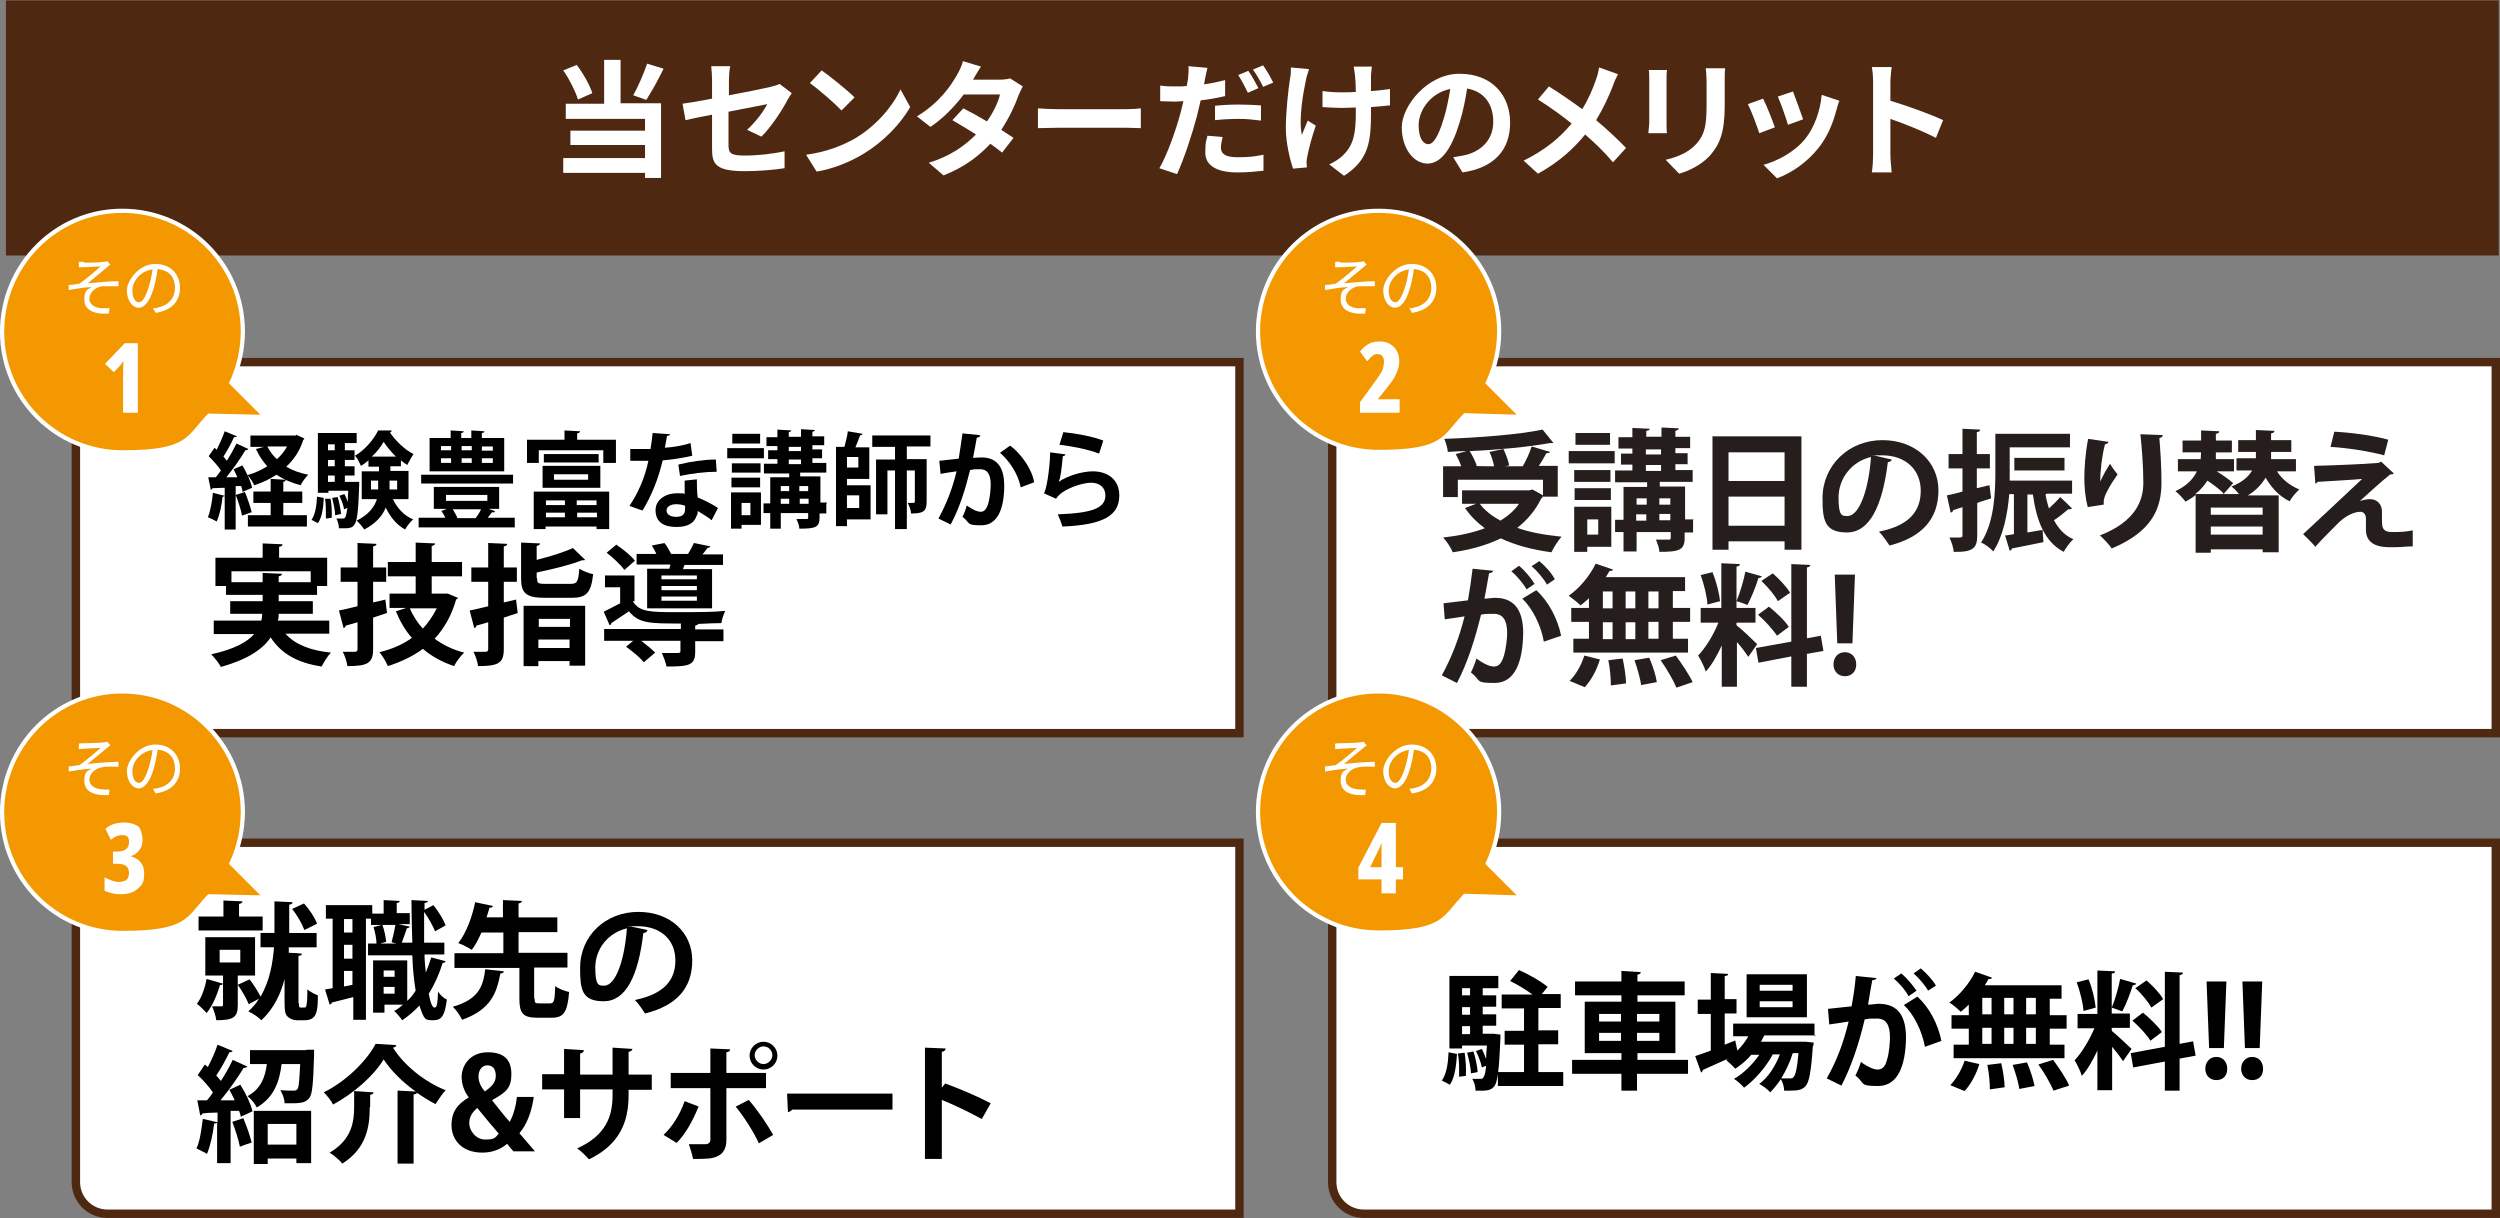 <?xml version="1.0" encoding="UTF-8"?>
<svg id="_レイヤー_1" data-name="レイヤー_1" xmlns="http://www.w3.org/2000/svg" width="593" height="289" version="1.1" viewBox="0 0 593 289">
  <rect x="0" y="0" width="593" height="289" fill="#808080" stroke="none"/>
  <!-- Generator: Adobe Illustrator 29.8.2, SVG Export Plug-In . SVG Version: 2.1.1 Build 3)  -->
  <defs>
    <style>
      .st0 {
        fill: none;
        stroke: #fff;
        stroke-miterlimit: 10;
      }

      .st1 {
        fill: #251e1c;
      }

      .st2 {
        fill: #4f2812;
      }

      .st3 {
        fill: #fff;
      }

      .st4 {
        fill: #f39800;
      }
    </style>
  </defs>
  <rect class="st2" x="1.4" y=".1" width="591.3" height="60.5"/>
  <g>
    <path class="st3" d="M137.1,23.6c-.6-1.9-2-4.8-3.5-6.9l3.2-1.3c1.6,2.1,3.1,4.8,3.7,6.7l-3.4,1.5ZM147.3,24.5h9.5v17.7h-3.8v-1.2h-19.4v-3.5h19.4v-3.1h-17.7v-3.4h17.7v-2.8h-18.8v-3.6h9.1v-10.4h3.9v10.3h.1ZM157.4,16.3c-1.3,2.7-2.9,5.5-4.1,7.4l-3.1-1.1c1.2-2.1,2.5-5.2,3.3-7.5l3.9,1.2Z"/>
    <path class="st3" d="M177.2,30.8c2-1.8,4-4.5,4.8-6.1-.9.2-5,1-9.2,1.8v7.9c0,1.9.5,2.5,3.8,2.5s6.5-.4,9.5-1v4c-2.6.4-6.2.7-9.4.7-6.8,0-7.8-1.6-7.8-5.2v-8.2c-2.7.5-5,1-6.3,1.3l-.7-3.9c1.4-.2,4-.6,7-1.2v-4.3c0-1-.1-2.5-.2-3.4h4.5c-.2.9-.3,2.4-.3,3.4v3.5c4.4-.8,8.6-1.7,9.9-2,.8-.2,1.6-.4,2.1-.7l2.9,2.2c-.3.4-.7,1.1-1,1.6-1.3,2.5-4,6.6-6.2,8.7l-3.4-1.6Z"/>
    <path class="st3" d="M202.7,32.9c5.1-3,9-7.6,10.9-11.7l2.3,4.2c-2.3,4-6.3,8.2-11.1,11.1-3,1.8-6.9,3.5-11.1,4.2l-2.5-4c4.6-.6,8.5-2.1,11.5-3.8ZM202.7,23.1l-3.1,3.1c-1.6-1.7-5.3-4.9-7.5-6.5l2.8-3c2.1,1.5,6,4.6,7.8,6.4Z"/>
    <path class="st3" d="M242.6,20.5c-.3.6-.7,1.4-1,2.1-.8,2.3-2.2,5.3-4.1,8.2,1.1.7,2.1,1.4,2.9,1.9l-2.7,3.5c-.7-.6-1.7-1.3-2.8-2.1-2.7,2.9-6.2,5.6-11.1,7.5l-3.5-3c5.3-1.6,8.7-4.2,11.2-6.7-2-1.3-4.1-2.5-5.6-3.4l2.6-2.8c1.6.8,3.6,1.9,5.6,3.1,1.5-2.1,2.7-4.6,3.1-6.4h-8.6c-2.1,2.8-4.9,5.7-7.9,7.7l-3.2-2.5c5.3-3.2,8.1-7.3,9.6-10,.4-.7,1.1-2.1,1.3-3.1l4.3,1.3c-.7,1-1.5,2.4-1.9,3.1h6.2c.9,0,1.9-.1,2.6-.3l3,1.9Z"/>
    <path class="st3" d="M246.2,25.7c1.1.1,3.3.2,4.8.2h16.1c1.4,0,2.7-.1,3.5-.2v4.7c-.7,0-2.3-.1-3.5-.1h-16.1c-1.7,0-3.7.1-4.8.1v-4.7Z"/>
    <path class="st3" d="M290.6,22.8c-1.8.4-3.8.8-5.8,1-.3,1.3-.6,2.6-.9,3.8-1.1,4.2-3.1,10.2-4.7,13.7l-4.2-1.4c1.8-3,4-9.2,5.1-13.4.2-.8.4-1.6.6-2.5-.7,0-1.3.1-1.9.1-1.4,0-2.6-.1-3.6-.1v-3.7c1.4.2,2.4.2,3.7.2s1.7,0,2.6-.1c.1-.6.2-1.2.3-1.7.1-1.1.2-2.3.1-3l4.5.4c-.2.8-.5,2.2-.6,2.8l-.2,1.1c1.7-.2,3.4-.6,5-1v3.8h0ZM290,32.5c-.2.9-.4,1.8-.4,2.5,0,1.3.8,2.3,3.9,2.3s4.1-.2,6.2-.6v3.8c-1.8.2-3.8.4-6.2.4-5,0-7.6-1.7-7.6-4.7s.3-2.8.5-4l3.6.3ZM288.2,25.1c1.6-.2,3.8-.3,5.7-.3s3.5.1,5.2.2v3.6c-1.6-.2-3.4-.4-5.2-.4s-3.9.1-5.7.3v-3.4ZM296,22c-.6-1.2-1.5-3-2.3-4.2l2.4-1c.8,1.1,1.8,3,2.4,4.1l-2.5,1.1ZM299.6,15.5c.8,1.1,1.9,3,2.4,4.1l-2.4,1c-.6-1.3-1.6-3-2.4-4.1l2.4-1Z"/>
    <path class="st3" d="M310.5,16.4c-.2.7-.6,1.8-.7,2.4-.7,3.3-1.8,9.5-1,13.2.4-.9.9-2.3,1.4-3.4l1.9,1.2c-.9,2.6-1.7,5.6-2,7.3-.1.4-.2,1.1-.2,1.4s.1.8.1,1.2l-3.3.3c-.6-1.8-1.7-5.9-1.7-9.6s.6-9.4,1-11.8c.2-.8.2-1.8.2-2.6l4.3.4ZM329.6,25c-1.2.1-2.7.3-4.4.4v1.2c0,7-.5,11.3-6.4,15.1l-3.5-2.7c1.1-.5,2.6-1.4,3.5-2.4,2.3-2.4,2.8-5,2.8-10v-1.1c-1.1,0-2.3.1-3.3.1s-3.1-.1-4.6-.2v-3.8c1.5.2,2.9.3,4.5.3s2.2,0,3.4-.1c0-1.6-.1-3.2-.2-4-.1-.6-.2-1.5-.3-2h4.3c-.1.7-.1,1.3-.2,2v3.8c1.7-.1,3.2-.3,4.5-.5v3.9Z"/>
    <path class="st3" d="M344.7,37.3c1.1-.2,2-.3,2.8-.5,3.8-.9,6.7-3.6,6.7-7.9s-2.2-7.2-6.2-7.9c-.4,2.5-.9,5.3-1.8,8.1-1.8,6-4.3,9.7-7.6,9.7s-6.1-3.6-6.1-8.6,6-12.7,13.7-12.7,12,5.1,12,11.6-3.8,10.7-11.3,11.8l-2.2-3.6ZM342.4,28.3c.7-2.2,1.2-4.7,1.6-7.2-4.9,1-7.5,5.3-7.5,8.6s1.2,4.5,2.3,4.5c1.2,0,2.4-1.9,3.6-5.9Z"/>
    <path class="st3" d="M383.8,17.6c-.4.7-1,2-1.2,2.7-.9,2.4-2.3,5.4-4,8.2,2.6,2.2,5.1,4.5,7.1,6.6l-3.1,3.4c-2.1-2.5-4.2-4.5-6.6-6.6-2.6,3.2-6.1,6.5-11.2,9.3l-3.4-3.1c4.9-2.4,8.5-5.3,11.4-8.8-2.1-1.7-5-3.8-8-5.7l2.6-3.1c2.4,1.5,5.5,3.6,7.9,5.4,1.5-2.4,2.5-4.8,3.3-7.1.3-.8.6-2,.7-2.8l4.5,1.6Z"/>
    <path class="st3" d="M395.4,16.6c-.1.7-.1,1.3-.1,2.3v10.1c0,.8,0,1.9.1,2.6h-4.4c0-.6.2-1.7.2-2.6v-10.1c0-.6,0-1.6-.1-2.3h4.3ZM409.2,16.3c-.1.8-.1,1.8-.1,3v5.9c0,6.4-1.3,9.2-3.5,11.7-2,2.2-5.1,3.7-7.3,4.3l-3.2-3.3c3-.7,5.5-1.8,7.3-3.8,2-2.2,2.4-4.5,2.4-9.2v-5.7c0-1.2-.1-2.2-.2-3h4.6Z"/>
    <path class="st3" d="M421,30.2l-3.7,1.4c-.5-1.6-2-5.6-2.7-6.9l3.6-1.3c.8,1.5,2.2,5.1,2.8,6.8ZM436.3,23.9c-.4,1-.5,1.6-.7,2.2-.8,3-2,6.1-4.1,8.8-2.8,3.6-6.5,6.1-10,7.4l-3.2-3.2c3.3-.9,7.5-3.1,10-6.3,2-2.5,3.5-6.5,3.8-10.3l4.2,1.4ZM427.7,28.3l-3.6,1.3c-.4-1.5-1.7-5.1-2.4-6.7l3.6-1.2c.5,1.3,1.9,5.2,2.4,6.6Z"/>
    <path class="st3" d="M459.2,32.7c-3.1-1.6-7.6-3.4-10.8-4.5v8.5c0,.9.2,3,.3,4.2h-4.7c.2-1.2.3-3,.3-4.2v-17.2c0-1.1-.1-2.6-.3-3.6h4.7c-.1,1-.3,2.4-.3,3.6v4.4c4,1.2,9.8,3.3,12.5,4.6l-1.7,4.2Z"/>
  </g>
  <g>
    <path class="st3" d="M25.5,173.9c-4.1,0-7.5-3.4-7.5-7.5v-73c0-4.1,3.4-7.5,7.5-7.5h268.5v88H25.5Z"/>
    <path class="st2" d="M293,86.9v86H25.5c-3.6,0-6.5-2.9-6.5-6.5v-73c0-3.6,2.9-6.5,6.5-6.5h267.5M295,84.9H25.5c-4.7,0-8.5,3.8-8.5,8.5v73c0,4.7,3.8,8.5,8.5,8.5h269.5v-90h0Z"/>
  </g>
  <g>
    <g>
      <path class="st4" d="M63,98.9l-8.1-8.1c1.7-3.7,2.7-7.8,2.7-12.2,0-15.8-12.8-28.6-28.6-28.6S.5,62.9.5,78.7s12.8,28.6,28.6,28.6,15.4-3.4,20.5-8.7l13.4.3Z"/>
      <path class="st0" d="M63,98.9l-8.1-8.1c1.7-3.7,2.7-7.8,2.7-12.2,0-15.8-12.8-28.6-28.6-28.6S.5,62.9.5,78.7s12.8,28.6,28.6,28.6,15.4-3.4,20.5-8.7l13.4.3Z"/>
    </g>
    <g>
      <path class="st3" d="M19.9,62.3c.7,0,3.8,0,4.7-.2.4,0,.7,0,.8-.2l.8.9c-.2,0-.6.4-.8.6-1.1.9-3.4,2.8-4.6,3.8,2.3-.2,5.1-.5,7.3-.5v1.2c-1.5,0-3,0-3.9,0-1.5.2-3,1.5-3,2.9s1.2,2.1,2.6,2.3c.9,0,1.7,0,2.2,0l-.2,1.3c-3.8.2-5.8-1-5.8-3.4s1-2.4,1.8-2.9c-1.6,0-3.7.4-5.5.7v-1.2c.7,0,1.8-.2,2.5-.3,1.7-1.1,4.1-3.3,5.1-4.1-.7,0-3.4.2-4,.2s-.9,0-1.2,0v-1.3c.3,0,.7,0,1.2,0Z"/>
      <path class="st3" d="M36.3,73.1c.5,0,.9,0,1.3-.2,2-.4,3.9-1.9,3.9-4.6s-1.5-4.2-4.1-4.5c-.2,1.4-.5,3-.9,4.4-.9,3.2-2.2,4.8-3.6,4.8s-2.8-1.6-2.8-4.1,3-6.3,6.7-6.3,5.9,2.5,5.9,5.7-2.1,5.4-5.8,5.9l-.6-1.1ZM35.3,68c.4-1.3.7-2.7.9-4.1-3,.4-4.8,2.9-4.8,5s.9,2.8,1.6,2.8c.7,0,1.5-1.1,2.3-3.7Z"/>
    </g>
    <path class="st3" d="M32.7,97.9h-3.5v-9.3c0-1.1,0-2,.1-3-.2.3-.5.7-.8,1.1l-1.5,1.6-2.1-2,4.7-4.9h3.1v16.5Z"/>
  </g>
  <g>
    <path class="st3" d="M323.5,173.9c-4.1,0-7.5-3.4-7.5-7.5v-73c0-4.1,3.4-7.5,7.5-7.5h268.5v88h-268.5Z"/>
    <path class="st2" d="M591,86.9v86h-267.5c-3.6,0-6.5-2.9-6.5-6.5v-73c0-3.6,2.9-6.5,6.5-6.5h267.5M593,84.9h-269.5c-4.7,0-8.5,3.8-8.5,8.5v73c0,4.7,3.8,8.5,8.5,8.5h269.5v-90h0Z"/>
  </g>
  <g>
    <g>
      <path class="st4" d="M361,98.9l-8.1-8.1c1.7-3.7,2.7-7.8,2.7-12.2,0-15.8-12.8-28.6-28.6-28.6s-28.6,12.8-28.6,28.6,12.8,28.6,28.6,28.6,15.4-3.4,20.5-8.7l13.5.4Z"/>
      <path class="st0" d="M361,98.9l-8.1-8.1c1.7-3.7,2.7-7.8,2.7-12.2,0-15.8-12.8-28.6-28.6-28.6s-28.6,12.8-28.6,28.6,12.8,28.6,28.6,28.6,15.4-3.4,20.5-8.7l13.5.4Z"/>
    </g>
    <g>
      <path class="st3" d="M317.9,62.3c.7,0,3.8,0,4.7-.2.4,0,.7,0,.8-.2l.8.9c-.2,0-.6.4-.8.6-1.1.9-3.4,2.8-4.6,3.8,2.3-.2,5.1-.5,7.3-.5v1.2c-1.5,0-3,0-3.9,0-1.5.2-3,1.5-3,2.9s1.2,2.1,2.6,2.3c.9,0,1.7,0,2.2,0l-.2,1.3c-3.8.2-5.8-1-5.8-3.4s1-2.4,1.8-2.9c-1.6,0-3.7.4-5.5.7v-1.2c.7,0,1.8-.2,2.5-.3,1.7-1.1,4.1-3.3,5.1-4.1-.7,0-3.4.2-4,.2s-.9,0-1.2,0v-1.3c.3,0,.7,0,1.2,0Z"/>
      <path class="st3" d="M334.3,73.1c.5,0,.9,0,1.3-.2,2-.4,3.9-1.9,3.9-4.6s-1.5-4.2-4.1-4.5c-.2,1.4-.5,3-.9,4.4-.9,3.2-2.2,4.8-3.6,4.8s-2.8-1.6-2.8-4.1,3-6.3,6.7-6.3,5.9,2.5,5.9,5.7-2.1,5.4-5.8,5.9l-.6-1.1ZM333.3,68c.4-1.3.7-2.7.9-4.1-3,.4-4.8,2.9-4.8,5s.9,2.8,1.6,2.8c.7,0,1.5-1.1,2.3-3.7Z"/>
    </g>
    <path class="st3" d="M331.9,97.9h-9.3v-2.5l3.2-4.4c.7-.9,1.2-1.7,1.6-2.3.4-.6.6-1.1.7-1.6.1-.4.2-.9.2-1.3s-.1-.9-.4-1.3c-.2-.3-.6-.5-1.1-.5s-.8,0-1.2.4c-.4.2-.8.7-1.3,1.3l-1.7-2.3c.7-.9,1.4-1.5,2.2-1.9.7-.4,1.5-.5,2.5-.5s1.7.2,2.4.6c.7.4,1.2.9,1.6,1.6s.6,1.5.6,2.4-.1,1.3-.3,2c-.2.6-.5,1.3-.9,2s-1,1.5-1.8,2.5l-2.1,2.6h0c0,0,5.2,0,5.2,0v3.1h-.1Z"/>
  </g>
  <g>
    <path class="st3" d="M25.5,287.9c-4.1,0-7.5-3.4-7.5-7.5v-73c0-4.1,3.4-7.5,7.5-7.5h268.5v88H25.5Z"/>
    <path class="st2" d="M293,200.9v86H25.5c-3.6,0-6.5-2.9-6.5-6.5v-73c0-3.6,2.9-6.5,6.5-6.5h267.5M295,198.9H25.5c-4.7,0-8.5,3.8-8.5,8.5v73c0,4.7,3.8,8.5,8.5,8.5h269.5v-90h0Z"/>
  </g>
  <g>
    <g>
      <path class="st4" d="M63,212.9l-8.1-8.1c1.7-3.7,2.7-7.8,2.7-12.2,0-15.8-12.8-28.6-28.6-28.6S.5,176.9.5,192.7s12.8,28.6,28.6,28.6,15.4-3.4,20.5-8.7l13.4.3Z"/>
      <path class="st0" d="M63,212.9l-8.1-8.1c1.7-3.7,2.7-7.8,2.7-12.2,0-15.8-12.8-28.6-28.6-28.6S.5,176.9.5,192.7s12.8,28.6,28.6,28.6,15.4-3.4,20.5-8.7l13.4.3Z"/>
    </g>
    <g>
      <path class="st3" d="M19.9,176.3c.7,0,3.8-.1,4.7-.2.4,0,.7-.1.8-.2l.8.9c-.2.1-.6.4-.8.6-1.1.9-3.4,2.8-4.6,3.8,2.3-.2,5.1-.5,7.3-.5v1.2c-1.5-.1-3-.1-3.9.1-1.5.2-3,1.5-3,2.9s1.2,2.1,2.6,2.3c.9.1,1.7.1,2.2.1l-.2,1.3c-3.8.2-5.8-1-5.8-3.4s1-2.4,1.8-2.9c-1.6.1-3.7.4-5.5.7v-1.2c.7-.1,1.8-.2,2.5-.3,1.7-1.1,4.1-3.3,5.1-4.1-.7,0-3.4.2-4,.2s-.9.1-1.2.1v-1.3c.3-.1.7-.1,1.2-.1Z"/>
      <path class="st3" d="M36.3,187.1c.5,0,.9-.1,1.3-.2,2-.4,3.9-1.9,3.9-4.6s-1.5-4.2-4.1-4.5c-.2,1.4-.5,3-.9,4.4-.9,3.2-2.2,4.8-3.6,4.8s-2.8-1.6-2.8-4.1,3-6.3,6.7-6.3,5.9,2.5,5.9,5.7-2.1,5.4-5.8,5.9l-.6-1.1ZM35.3,182c.4-1.3.7-2.7.9-4.1-3,.4-4.8,2.9-4.8,5s.9,2.8,1.6,2.8,1.5-1.1,2.3-3.7Z"/>
    </g>
    <path class="st3" d="M33.8,199.3c0,.9-.2,1.6-.7,2.3s-1.2,1.2-2.1,1.5h0c2.1.6,3.2,1.9,3.2,4.1s-.5,2.7-1.5,3.6c-1,.9-2.3,1.3-4,1.3s-1.4-.1-2-.2-1.2-.3-1.9-.6v-3.2c.6.3,1.2.6,1.8.8.6.2,1.1.3,1.6.3.8,0,1.4-.2,1.8-.5.4-.4.6-.9.6-1.6s-.2-1.3-.7-1.7-1.2-.5-2.3-.5h-.8v-2.9h.9c1.9,0,2.9-.7,2.9-2.2s-.6-1.7-1.7-1.7-1.7.4-2.6,1.1l-1.3-2.6c.7-.6,1.4-1,2.2-1.2.7-.2,1.5-.3,2.5-.3s2.5.4,3.3,1.1c.4.6.8,1.7.8,3.1Z"/>
  </g>
  <g>
    <g>
      <path class="st3" d="M323.5,287.9c-4.1,0-7.5-3.4-7.5-7.5v-73c0-4.1,3.4-7.5,7.5-7.5h268.5v88h-268.5Z"/>
      <path class="st2" d="M591,200.9v86h-267.5c-3.6,0-6.5-2.9-6.5-6.5v-73c0-3.6,2.9-6.5,6.5-6.5h267.5M593,198.9h-269.5c-4.7,0-8.5,3.8-8.5,8.5v73c0,4.7,3.8,8.5,8.5,8.5h269.5v-90h0Z"/>
    </g>
    <g>
      <g>
        <path class="st4" d="M361,212.9l-8.1-8.1c1.7-3.7,2.7-7.8,2.7-12.2,0-15.8-12.8-28.6-28.6-28.6s-28.6,12.8-28.6,28.6,12.8,28.6,28.6,28.6,15.4-3.4,20.5-8.7l13.5.4Z"/>
        <path class="st0" d="M361,212.9l-8.1-8.1c1.7-3.7,2.7-7.8,2.7-12.2,0-15.8-12.8-28.6-28.6-28.6s-28.6,12.8-28.6,28.6,12.8,28.6,28.6,28.6,15.4-3.4,20.5-8.7l13.5.4Z"/>
      </g>
      <g>
        <path class="st3" d="M317.9,176.3c.7,0,3.8-.1,4.7-.2.4,0,.7-.1.8-.2l.8.9c-.2.1-.6.4-.8.6-1.1.9-3.4,2.8-4.6,3.8,2.3-.2,5.1-.5,7.3-.5v1.2c-1.5-.1-3-.1-3.9.1-1.5.2-3,1.5-3,2.9s1.2,2.1,2.6,2.3c.9.1,1.7.1,2.2.1l-.2,1.3c-3.8.2-5.8-1-5.8-3.4s1-2.4,1.8-2.9c-1.6.1-3.7.4-5.5.7v-1.2c.7-.1,1.8-.2,2.5-.3,1.7-1.1,4.1-3.3,5.1-4.1-.7,0-3.4.2-4,.2s-.9.1-1.2.1v-1.3c.3-.1.7-.1,1.2-.1Z"/>
        <path class="st3" d="M334.3,187.1c.5,0,.9-.1,1.3-.2,2-.4,3.9-1.9,3.9-4.6s-1.5-4.2-4.1-4.5c-.2,1.4-.5,3-.9,4.4-.9,3.2-2.2,4.8-3.6,4.8s-2.8-1.6-2.8-4.1,3-6.3,6.7-6.3,5.9,2.5,5.9,5.7-2.1,5.4-5.8,5.9l-.6-1.1ZM333.3,182c.4-1.3.7-2.7.9-4.1-3,.4-4.8,2.9-4.8,5s.9,2.8,1.6,2.8,1.5-1.1,2.3-3.7Z"/>
      </g>
      <path class="st3" d="M332.8,208.6h-1.7v3.3h-3.4v-3.3h-5.5v-2.8l5.5-10.6h3.4v10.5h1.7v2.9ZM327.7,205.7v-5.6h-.1c-.2.7-.4,1.2-.7,1.7l-1.9,3.9h2.7Z"/>
    </g>
    <g>
      <path d="M345.6,250c-.2,2.8-.5,5.6-1.7,7.3l-1.9-1c1.1-1.5,1.5-4.1,1.6-6.7l2,.4ZM354.2,245.2l1.7.2c0,.3,0,.6,0,.9-.3,7.5-.7,10.3-1.4,11.3-.8,1-1.6,1.2-4.5,1.1,0-.9-.3-2.1-.8-2.8.8,0,1.5,0,1.9,0s.6,0,.8-.4c.2-.3.5-1.1.6-2.7l-1,.4c-.2-1.1-.8-2.7-1.4-3.9l1.4-.5c.4.8.7,1.6,1,2.4h0c0-.9.1-2,.2-3.2h-5.9v.7h-3v-17.2h11.6v2.9h-3.7v1.7h3.2v2.7h-3.2v1.8h3.2v2.7h-3.2v1.9h2.6ZM346.1,255.5c0-.4,0-.8,0-1.3,0-1.4,0-3-.3-4.3l1.6-.2c.3,1.8.4,4,.3,5.5l-1.6.2ZM348.7,234.4h-1.9v1.7h1.9v-1.7ZM348.7,240.7v-1.8h-1.9v1.8h1.9ZM346.8,243.4v1.9h1.9v-1.9h-1.9ZM348.9,254.6c0-1.3-.5-3.4-.9-4.9l1.5-.3c.5,1.5.9,3.5,1,4.9l-1.6.3ZM365,254.3h5.8v3.3h-15.5v-3.3h6.2v-6.5h-4.6v-3.3h4.6v-5.3h-5.3v-3.3h7.3c-1.5-1.1-3.6-2.4-5.3-3.2l2.1-2.6c2.3,1,5.3,2.7,6.8,4l-1.4,1.7h4.5v3.3h-5.3v5.3h4.7v3.3h-4.7v6.5Z"/>
      <path d="M400.4,251.4v3.3h-12.1v4h-3.7v-4h-11.7v-3.3h11.7v-1.6h-8.7v-12.2h8.7v-1.5h-11v-3.3h11v-2.5l4.6.3c0,.3-.3.5-.8.6v1.6h11.2v3.3h-11.2v1.5h9v12.2h-9v1.6h12.1ZM379.3,240.5v1.8h5.2v-1.8h-5.2ZM379.3,246.9h5.2v-1.9h-5.2v1.9ZM393.6,240.5h-5.3v1.8h5.3v-1.8ZM393.6,246.9v-1.9h-5.3v1.9h5.3Z"/>
      <path d="M430.7,245.6h-12.2c-.3.5-.5,1-.8,1.5h10.6c0,0,1.9.2,1.9.2,0,.3,0,.6-.2.9-.4,6.1-.9,8.5-1.7,9.4-.8.9-1.7,1.1-3.8,1.1s-.8,0-1.3,0c0-.8-.3-2-.8-2.7-.8,1.2-1.7,2.3-2.5,3.1-.6-.7-1.7-1.5-2.6-2,2.1-1.5,3.8-4.2,4.9-7h-1.7c-1.6,3-4.3,6.1-6.8,7.9-.6-.7-1.6-1.6-2.4-2.1,2.2-1.2,4.4-3.4,6-5.7h-1.9c-1.1,1.3-2.4,2.4-3.8,3.3-.5-.6-1.6-1.6-2.2-2.1.2,0,.4-.2.5-.3h0c-2.2,1-4.4,2-6,2.7,0,.3-.2.5-.4.6l-1.4-3.9c1-.3,2.3-.8,3.7-1.3v-8.7h-3.1v-3.4h3.1v-6.3l4.1.2c0,.3-.2.5-.8.5v5.5h2.8v3.4h-2.8v7.4l2.5-1c0,0,0,.1.5,2.4,1-1,1.9-2.1,2.6-3.4h-3.6v-3h19.3v3ZM428.6,231.1v10.2h-14.3v-10.2h14.3ZM425.2,235v-1.4h-7.8v1.4h7.8ZM425.2,238.9v-1.4h-7.8v1.4h7.8ZM425.2,249.9c-.6,2-1.6,4.1-2.7,5.9.9,0,1.7,0,2.1,0s.6,0,.9-.4c.4-.5.8-2,1.1-5.6h-1.3Z"/>
      <path d="M445.1,231.9c0,.4-.5.6-1,.6-.3,1.5-.7,4-1,5.8.8,0,1.9-.2,2.5-.2,5,0,6.5,3.4,6.5,8.1h0c-.1,6.7-2,11.4-6.6,11.4s-3-.6-5.4-2.5c.5-.9,1-2.2,1.3-3.2,2,1.4,3.2,1.8,4,1.8,1.3,0,1.9-1,2.3-2.7.4-1.3.6-3.8.6-4.9,0-3-.9-4.5-3.1-4.5s-1.7,0-2.9.2c-1.3,5.5-3,10.8-5.5,15.7l-3.5-1.7c2.5-4.4,4-8.6,5.2-13.5-1.1.2-3.2.5-4.6.7l-.3-3.7,5.6-.6c.4-2.2.8-4.7,1-7.2l4.9.5ZM452.7,236.3c-.6-1.3-2.3-3.2-3.5-4.2l1.8-1.2c1.3,1.1,2.8,2.9,3.6,4.1l-1.9,1.3ZM456.6,248.3c-.7-3.8-2.7-7.8-5-9.9l3.2-2c2.8,2.5,4.9,6.5,5.7,10.5l-3.9,1.4ZM457.4,235.1c-.6-1.2-2.3-3.2-3.5-4.2l1.7-1.2c1.3,1.1,2.9,2.8,3.6,4.1l-1.9,1.2Z"/>
      <path d="M467,240.6v-2.3c-.6.6-1.3,1.2-1.9,1.7-.7-.7-1.9-1.7-2.7-2.2,2.4-1.7,4.8-4.6,6.1-7.3l4,1.4c0,.2-.4.4-.8.3-.3.5-.6,1-.9,1.5h18.2v3.2h-2.8v3.9h4v3.2h-4v3.8h3.5v3.2h-26.3v-3.2h3.6v-3.8h-4.1v-3.2h4.1ZM469.5,252.4c-.7,2.3-2,4.8-3.5,6.4l-3.4-1.4c1.3-1.3,2.7-3.6,3.4-5.8l3.5.8ZM470.2,236.7v3.9h2.2v-3.9h-2.2ZM470.2,243.8v3.8h2.2v-3.8h-2.2ZM472,258.4c0-1.5-.2-3.9-.6-5.8l3.3-.4c.4,1.8.8,4.2.8,5.7l-3.5.5ZM477.6,236.7h-2.2v3.9h2.2v-3.9ZM477.6,243.8h-2.2v3.8h2.2v-3.8ZM479,258.4c-.2-1.5-.9-3.9-1.6-5.8l3.4-.6c.8,1.8,1.5,4.1,1.8,5.6l-3.6.7ZM482.9,240.6v-3.9h-2.3v3.9h2.3ZM482.9,247.6v-3.8h-2.3v3.8h2.3ZM487.1,258.7c-.7-1.6-2.2-4.3-3.6-6.2l3.5-1.1c1.4,1.9,3.1,4.4,3.8,6.1l-3.7,1.2Z"/>
      <path d="M501,244.6c1,.8,4,3.6,4.6,4.2l-2,2.9c-.6-.9-1.6-2.2-2.6-3.4v10.3h-3.5v-9.4c-1.1,2.3-2.3,4.5-3.7,6-.3-1.1-1.1-2.7-1.7-3.7,1.7-1.8,3.5-4.8,4.7-7.6h-4v-3.4h4.7v-10.3l4.2.2c0,.3-.2.5-.8.5v9.5h4.3v3.4h-4.3v.6ZM495.4,232.3c.9,2.1,1.5,4.8,1.7,6.7l-2.9.8c-.1-1.8-.8-4.6-1.6-6.8l2.8-.7ZM506.7,233.3c0,.2-.4.4-.8.4-.6,1.9-1.6,4.6-2.5,6.2-.8-.3-1.7-.6-2.5-.9.8-1.8,1.6-4.7,2-6.8l3.8,1.1ZM520.8,250.4l-3.8.7v7.6h-3.5v-6.9l-7.5,1.4-.6-3.4,8.1-1.5v-17.8l4.3.2c0,.3-.2.5-.8.6v16.3l3.2-.6.6,3.4ZM508.3,240.2c1.6,1.3,3.6,3.2,4.5,4.6-2.6,2-2.7,2-2.7,2.1-.8-1.4-2.7-3.4-4.3-4.8l2.5-1.9ZM509.2,232.6c1.5,1.3,3.2,3.1,3.9,4.4l-2.8,2c-.7-1.3-2.3-3.3-3.8-4.6l2.6-1.8Z"/>
      <path d="M523.1,253.5c0-1.6,1.1-2.8,2.6-2.8s2.6,1.1,2.6,2.8-1,2.7-2.6,2.7-2.6-1.2-2.6-2.7ZM527.5,248.6h-3.5l-.6-15.8h4.7l-.6,15.8Z"/>
      <path d="M531.6,253.5c0-1.6,1.1-2.8,2.6-2.8s2.6,1.1,2.6,2.8-1,2.7-2.6,2.7-2.6-1.2-2.6-2.7ZM536,248.6h-3.5l-.6-15.8h4.7l-.6,15.8Z"/>
    </g>
  </g>
  <g>
    <path d="M52.9,233.3c-.1.3-.4.4-.7.3-.7,2.4-1.8,5-3.2,6.7-.5-.6-1.6-1.7-2.3-2.2,1.1-1.4,1.9-3.7,2.3-5.9l3.8,1.1ZM62.3,217.4v3.3h-15.2v-3.3h5.9v-3.8l4.5.2c0,.3-.2.5-.8.6v3h5.7ZM70.9,237.9c0,.9,0,1.1.5,1.1.8,0,1,0,1.1-.1.4-.4.4-2.7.4-4.2.6.5,1.7,1.1,2.5,1.4,0,4-.3,5.9-3.2,5.9h-1.8c-.7,0-1.6-.3-2.1-.8-.6-.5-.8-1.2-.8-3.4v-5.6c-.9,3.6-2.6,7.1-5.5,9.8-.7-.7-2.1-1.7-3.1-2.1,1-.9,1.9-1.9,2.5-3l-2.4,1.3c-.5-1.3-1.6-3.2-2.6-4.6v4.8c0,2.9-1,3.6-5.1,3.6-.1-1-.6-2.4-1-3.3.9,0,1.9,0,2.2,0,.3,0,.4-.1.4-.4v-6.9h-4.2v-9.1h11.8v9.1h-4.1v2.2l2.8-1.3c1,1.3,2,2.9,2.6,4.1,2.2-3.7,2.9-8,3.2-11.7h-3.2v-3.4h3.3v-7.5l4.3.2c0,.3-.3.5-.8.6v6.7h6.5v3.4h-6.6c0,.5,0,.9,0,1.3,1.1,0,2.1.1,3.1.2,0,.3-.2.5-.8.5v11.3ZM52.1,225.3v3h4.9v-3h-4.9ZM72.1,214.3c1.3,1.4,2.6,3.4,3.1,4.8l-3,1.5c-.5-1.4-1.7-3.5-2.9-5l2.8-1.3Z"/>
    <path d="M100.7,226.6c0,1.4.2,2.8.3,4.1.5-1.2.9-2.4,1.3-3.6l3.4.9c0,.2-.3.4-.7.4-.8,2.6-1.9,5.1-3.3,7.3.4,2.1.8,3.3,1.4,3.3s.7-1.2.8-3.8c.5.8,1.4,1.6,2.1,1.9-.5,3.8-1.2,4.9-3.2,4.9s-2.2-.1-3.3-3.5c-1.2,1.3-2.6,2.5-4.1,3.5-.4-.6-1.3-1.7-1.9-2.2.8-.4,1.4-.9,2.1-1.5h-4.4v1.9h-2.7v-12.4h8.1v9.6c.8-.7,1.4-1.5,2-2.4-.4-2.4-.7-5.3-.8-8.4h-10.5v-2.8h2c0-1.1-.3-2.6-.7-3.9l1.9-.5h-2.5v-1.5h-1.2v24h-3v-5.4c-2,.5-3.8,1-5.1,1.3,0,.3-.3.4-.5.5l-1.1-3.6,1.8-.3v-16.5h-1.6v-3.2h11v2h2.7v-3.2l3.8.2c0,.3-.2.4-.7.5v2.4h3.1v2.6h-2.7l2.7.6c0,.2-.3.3-.7.4-.3,1-.8,2.3-1.2,3.4h2.5c-.1-3.3-.2-6.7-.2-10.1l3.9.2c0,.3-.3.4-.8.5v1.6s2.1-1.1,2.1-1.1c1.2,1.5,2.4,3.4,2.9,4.8l-2.5,1.4c-.5-1.2-1.5-3.1-2.6-4.6,0,2.4,0,4.9,0,7.3h4.8v2.8h-4.7ZM83.6,221.2v-3.2h-2v3.2h2ZM83.6,227.4v-3.3h-2v3.3h2ZM81.6,234l2-.4v-3.3h-2v3.7ZM92.9,223.4c.3-1.1.7-2.8.9-4h-3.1c.5,1.3.8,2.9.9,4l-1.4.4h3.8l-1.1-.3ZM93.6,230.2h-2.6v1.5h2.6v-1.5ZM91,235.7h2.6v-1.6h-2.6v1.6Z"/>
    <path d="M119.5,230.4c0,.3-.3.5-.8.5-.9,4.5-2.1,8.5-9.1,11-.4-.9-1.4-2.4-2.2-3.1,6.3-1.8,7.2-5,7.7-8.9l4.4.5ZM126.8,236.9c0,1,.2,1.1,1.1,1.1h2.6c.9,0,1.1-.6,1.2-4.1.7.6,2.3,1.2,3.3,1.4-.4,4.8-1.3,6.1-4.1,6.1h-3.5c-3.4,0-4.2-1.1-4.2-4.5v-7.3h-15.4v-3.5h11.6v-4.9h-5.2c-.7,1.5-1.4,3-2.3,4.1-.8-.5-2.3-1.3-3.2-1.6,2-2.5,3.4-6.6,4-9.7l4.2.9c0,.3-.3.4-.8.4-.2.7-.4,1.5-.7,2.3h3.9v-4.1l4.5.2c0,.3-.3.5-.8.6v3.3h9.2v3.5h-9.2v4.9h11.6v3.5h-7.9v7.3Z"/>
    <path d="M153.5,220.8c-.1.3-.5.5-.9.5-1.2,10.3-4.2,16.2-9.4,16.2s-5.6-2.8-5.6-7.9c0-7.7,6.1-13.3,13.8-13.3s12.8,5,12.8,11.5-3.6,10.7-11.2,12.6c-.6-.9-1.4-2.2-2.4-3.2,6.8-1.4,9.6-4.6,9.6-9.4s-3.4-8.1-8.9-8.1-1,0-1.5.1l3.8.8ZM148.7,220.2c-4.6,1.1-7.5,5-7.5,9.3s.8,4.3,2.1,4.3c2.9,0,4.9-6.6,5.4-13.6Z"/>
    <path d="M55.6,260.8c-.4-.8-.8-1.6-1.2-2.3l2.6-1.2c1.3,2,2.5,4.6,2.9,6.3l-2.8,1.3c0-.4-.2-.9-.4-1.4h-2v12.4h-3.2v-9.7c0,.2-.3.3-.7.3-.3,2.5-.9,5.3-1.7,7.2-.6-.4-1.8-.9-2.5-1.3.8-1.6,1.2-4.5,1.5-7l3.5.8v-2.3c-1.4,0-2.6.1-3.6.2,0,.3-.3.4-.5.5l-.7-3.6h2.3c.5-.6,1-1.2,1.4-1.9-.9-1.3-2.3-2.9-3.6-4.1l1.7-2.5.7.6c.9-1.7,1.8-3.7,2.3-5.3l3.6,1.5c-.1.2-.4.3-.8.3-.8,1.7-2,3.9-3.1,5.5.4.5.8.9,1.1,1.3,1.1-1.7,2.1-3.5,2.8-5l3.5,1.6c-.2.2-.5.3-.9.3-1.4,2.3-3.5,5.3-5.5,7.7h3.3ZM57.7,265.2c.8,1.9,1.6,4.2,2,5.8-.9.3-1.8.6-2.8,1-.3-1.6-1.1-4.1-1.8-5.9l2.7-.9ZM72.7,249h1.8c0,.4,0,.8,0,1.2-.2,6.7-.4,9.3-1.1,10.2-.8,1-1.6,1.3-4.2,1.3s-1.1,0-1.7,0c0-1-.5-2.3-1-3.1,1.3.1,2.5.1,3,.1s.7,0,1-.3c.4-.4.5-2.1.7-6h-4.4c-.5,3.9-1.6,7.8-5.9,10.3-.4-.9-1.4-2.1-2.2-2.7,3.2-1.7,4.2-4.5,4.6-7.6h-4v-3.3h13.4ZM60.2,276v-12.5h13.6v12.4h-3.5v-1.1h-6.8v1.3h-3.3ZM70.3,266.6h-6.8v4.9h6.8v-4.9Z"/>
    <path d="M94.4,258.7l4.2.2c-3.1-2.2-5.9-5-7.6-7.6-2.3,3.8-7,8-12,10.7-.4-.9-1.5-2.2-2.2-2.9,5.3-2.6,10.2-7.5,12.3-11.5.1,0,.2,0,4.9.3,0,.3-.4.6-.8.6,2.8,4.4,7.7,8.2,12.5,10.1-.9,1-1.7,2.2-2.4,3.3-1.5-.8-3-1.7-4.4-2.7,0,.2-.3.3-.8.4v16.4h-3.8v-17.3ZM87.7,262.6c0,4.3-.6,9.7-6.5,13.4-.6-.8-2.1-2-3-2.6,5.3-3.1,5.8-7.4,5.8-10.9v-3.7c1.7.1,3.1.2,4.6.3,0,.3-.3.5-.8.6v2.9Z"/>
    <path d="M126.6,260.3c-.5,3.4-1.6,6.4-3.4,8.5,1.1,1.3,2.3,2.7,3.7,4.3h-5.1c-.5-.5-.9-1-1.5-1.8-1.5,1.3-3.5,2.1-5.9,2.1-4.9,0-7.3-3.1-7.3-6.5s1.6-5.1,4.1-6.6h0c-1.1-1.4-1.7-3.2-1.7-4.8,0-2.9,2.1-5.9,6.2-5.9s5.6,2,5.6,5.2-1.2,4.3-4.5,6.1v.2c1.3,1.6,2.9,3.7,4.1,5,.9-1.6,1.5-3.8,1.7-5.9h3.9ZM118.3,268.9c-1.4-1.6-3.3-3.9-5.1-6.1-.9.8-1.9,1.9-1.9,3.6s1.5,3.9,3.8,3.9,2.4-.5,3.2-1.4ZM113.5,255.3c0,1.3.5,2.4,1.5,3.6,1.7-1.2,2.6-2.2,2.6-3.7s-.6-2.5-2-2.5-2.1,1.3-2.1,2.6Z"/>
    <path d="M154.6,258.5h-5.5v1.3c0,6.3-2.1,11.7-9.4,15.2-.7-.8-1.8-1.9-2.8-2.6,6.9-3.1,8.4-7.7,8.4-12.6v-1.4h-7.7v6.8h-3.8v-6.8h-5.2v-3.6h5.2v-6l4.7.3c0,.3-.3.7-.9.8v5h7.7v-6.4l4.7.3c0,.3-.3.6-.9.7v5.4h5.5v3.6Z"/>
    <path d="M165.7,262.5c-1.4,3.4-3.1,6.5-5.2,8.6l-3.1-1.9c2-1.9,3.8-4.6,5-8l3.4,1.3ZM172.3,258.2v12.2c0,1.9-.7,3.2-2,3.8-1.3.7-2.9.7-5.9.7-.2-1-.6-2.4-1-3.5,1.3,0,3.4,0,4,0s1.1-.4,1.1-1v-12.3h-9.4v-3.6h9.4v-5.8l4.7.2c0,.4-.3.6-.9.7v4.9h9.4v3.6h-9.4ZM177.6,260.9c2.1,2.4,4.4,5.8,5.8,8.3l-3.4,2c-1.1-2.5-3.7-6.6-5.5-8.7l3.1-1.6ZM181.1,247.1c1.8,0,3.3,1.5,3.3,3.3s-1.5,3.3-3.3,3.3-3.3-1.5-3.3-3.3,1.5-3.3,3.3-3.3ZM183.2,250.3c0-1.2-1-2.1-2.1-2.1s-2.1,1-2.1,2.1,1,2.1,2.1,2.1,2.1-1,2.1-2.1Z"/>
    <path d="M186.7,259.4h25v3.8h-23.8c-.2.3-.6.5-1,.6l-.2-4.3Z"/>
    <path d="M232.8,265.4c-2.5-1.4-6.4-3.3-9.4-4.5v14h-4v-26.4l4.9.2c0,.4-.3.7-.9.8v8.5l.8-1c3.3,1.2,7.8,3.1,10.8,4.7l-2.1,3.7Z"/>
  </g>
  <g>
    <path d="M57.5,116.5c0-.4-.2-.8-.3-1.2h-1.3v10.3h-2.6v-8c-.1.2-.3.2-.5.2-.2,2-.7,4.4-1.4,5.9-.5-.3-1.5-.8-2.1-1,.6-1.4,1-3.7,1.2-5.8l2.8.7v-1.9c-1.1,0-2.1.1-2.9.1,0,.2-.3.3-.4.4l-.6-3h1.8c.4-.5.8-1,1.2-1.6-.7-1.1-1.9-2.4-2.9-3.4l1.4-2,.5.5c.7-1.4,1.4-3,1.9-4.4l2.9,1.2c0,.1-.3.2-.7.2-.6,1.4-1.6,3.2-2.5,4.6.3.3.6.7.8,1,.9-1.4,1.7-2.9,2.3-4.1l2.8,1.3c-.1.2-.4.3-.7.3-1.1,1.9-2.9,4.4-4.5,6.4h2.6c-.3-.7-.6-1.3-.9-1.9l2.1-.9c1,1.7,2,3.8,2.3,5.3l-2.3,1ZM57.4,122.3c-.2-1.3-.9-3.4-1.5-4.9l2.2-.7c.6,1.5,1.3,3.5,1.6,4.8l-2.3.8ZM70.2,103.1l2,.9c0,.1-.2.3-.3.4-.8,2.6-2.2,4.6-4,6.3,1.5.9,3.2,1.5,5.2,1.9-.6.6-1.4,1.7-1.8,2.5-2.2-.6-4.1-1.4-5.7-2.5-1.6,1-3.3,1.9-5.3,2.5-.3-.7-1-1.8-1.6-2.4,1.7-.5,3.3-1.2,4.7-2.1-1.1-1.2-2-2.6-2.7-4.1l1.9-.5h-3.2v-2.7h10.8ZM67.2,119.3v2.9h5.6v2.7h-14v-2.7h5.4v-2.9h-4.1v-2.7h4.1v-3l3.6.2c0,.2-.2.4-.6.5v2.3h4.5v2.7h-4.5ZM63.4,105.9c.6,1.1,1.3,2.2,2.3,3,1-.9,1.8-1.9,2.4-3h-4.7Z"/>
    <path d="M76.8,118.1c-.1,2.3-.4,4.6-1.4,6l-1.5-.8c.9-1.3,1.2-3.4,1.3-5.5l1.6.3ZM81.8,106.8h2.3v2.3h-2.3v1.5h2.3v2.2h-2.3v1.5h2s1.4,0,1.4,0c0,.2,0,.5,0,.8-.2,6.2-.5,8.5-1.1,9.3-.5.8-1.1,1-3.7.9,0-.7-.3-1.7-.6-2.3.7,0,1.2,0,1.5,0s.4,0,.6-.3.3-.9.5-2.2l-.8.3c-.1-.9-.6-2.2-1.1-3.2l1.2-.4c.3.6.6,1.3.8,1.9h0c0-.7,0-1.6.1-2.7h-4.7v.5h-2.5v-14.2h9.2v2.4h-2.8v1.4ZM77.3,122.9c0-.3,0-.7,0-1,0-1.1,0-2.5-.2-3.6h1.3c.2,1,.3,2.4.3,3.6s0,.6,0,.9l-1.3.2ZM79.4,105.4h-1.6v1.4h1.6v-1.4ZM79.4,110.6v-1.5h-1.6v1.5h1.6ZM79.4,114.3v-1.5h-1.6v1.5h1.6ZM79.5,122.2c0-1.1-.4-2.8-.7-4.1l1.3-.2c.4,1.3.7,3,.8,4l-1.3.3ZM96.7,118.4h-3.5c1,2.1,2.6,3.9,4.8,4.8-.6.5-1.5,1.6-1.9,2.4-2-1.1-3.5-2.9-4.6-5.2-.8,2-2.4,3.8-5.1,5.2-.4-.6-1.2-1.6-1.8-2.1,2.8-1.4,4.2-3.2,4.8-5.1h-3.6v-6.6h4.1v-1.1h-2.5v-1.5c-.6.5-1.2,1-1.8,1.3-.3-.7-.8-1.8-1.4-2.4,2.3-1.3,4.5-3.9,5.5-6h3.2c0,.3-.2.4-.4.5,1.3,1.9,3.5,4.1,5.6,5.1-.5.7-1.1,1.8-1.5,2.6-.5-.3-1-.7-1.5-1.1v1.4h-2.5v1.1h4.3v6.6ZM88.1,116.1h1.6c0-.8,0-1.3,0-2.1h-1.7v2.1ZM93.9,108.3c-1.1-1.1-2.2-2.4-2.9-3.5-.6,1.1-1.6,2.4-2.8,3.5h5.7ZM94.2,114h-1.8c0,1.1,0,1.6,0,2.1h1.8v-2.1Z"/>
    <path d="M117.4,121.3c0,.2-.3.3-.7.2-.3.4-.6.8-1,1.3h6.4v2.3h-22.8v-2.3h6.3c-.2-.6-.6-1.1-.9-1.6l1.3-.5h-3.1v-5.2h15.5v5.2h-2.5l1.4.5ZM121.7,112.6v2.1h-21.8v-2.1h21.8ZM119.6,103.9v7.9h-17.7v-7.9h5v-1.8l3.1.2c0,.2-.2.4-.6.4v1.2h2.4v-1.8l3.1.2c0,.2-.2.4-.6.4v1.2h5.3ZM104.6,105.8v1h2.4v-1h-2.4ZM104.6,108.7v1.1h2.4v-1.1h-2.4ZM105.8,117.4v1.4h9.8v-1.4h-9.8ZM112.8,122.9c.5-.6,1-1.4,1.3-2.1h-6.7c.4.7.9,1.5,1.1,2.1h4.2ZM111.9,105.8h-2.4v1h2.4v-1ZM111.9,108.7h-2.4v1.1h2.4v-1.1ZM116.9,106.9v-1h-2.6v1h2.6ZM116.9,109.8v-1.1h-2.6v1.1h2.6Z"/>
    <path d="M137,104.3h9.1v5.5h-3v-3h-15.3v3h-2.8v-5.5h8.9v-2.2l3.7.2c0,.2-.2.4-.7.5v1.5ZM126.6,125.5v-8.9h17.9v8.9h-3v-.6h-12.1v.6h-2.8ZM128.7,115.7v-5.2h13.7v5.2h-13.7ZM129,107.7h13v2h-13v-2ZM134,118.7h-4.5v1.1h4.5v-1.1ZM129.5,122.7h4.5v-1.1h-4.5v1.1ZM131.4,112.5v1.3h8.1v-1.3h-8.1ZM141.5,119.8v-1.1h-4.7v1.1h4.7ZM136.9,122.7h4.7v-1.1h-4.7v1.1Z"/>
    <path d="M159,102.9c0,.2-.3.5-.8.5-.1.9-.4,2.1-.5,2.8,1.8-.1,4.3-.5,6.1-1.1l.4,3c-2.1.5-4.6.9-7,1.1-1.1,4.5-2.6,8.3-4.8,11.9l-3.1-1.1c2.1-3.1,3.7-6.8,4.5-10.7h-4.3v-2.8h2.8c.7,0,1.5,0,2,0,.2-1.2.4-2.5.5-3.8l4.2.3ZM165.3,113.7c0,1.5,0,2.9.2,4.3,1.3.5,3.5,1.6,4.8,2.5l-1.5,2.9c-.9-.8-2.4-1.6-3.3-2.2,0,.5,0,.8-.2,1-.5,1.6-1.8,2.8-4.8,2.8s-5-1.1-5-4c0-2.6,2.6-4,5-4s1.3,0,1.9.2c0-1.2,0-2.4,0-3.2l2.9-.3ZM162.6,120c-.7-.3-1.6-.4-2.2-.4-1.2,0-2.3.5-2.3,1.5,0,.9.9,1.5,2.3,1.5s2.1-.6,2.1-1.8v-.8ZM170,111.9c-2.7,0-5.9.4-8.7,1l-.4-2.7c2.8-.7,6.2-1.2,8.9-1.2l.2,2.9Z"/>
    <path d="M172.5,108.7v-2.4h8.7v2.4h-8.7ZM180.5,116.9v7.6h-4.6v.9h-2.5v-8.6h7ZM180.4,109.9v2.2h-6.8v-2.2h6.8ZM173.5,115.6v-2.3h6.8v2.3h-6.8ZM180.3,102.9v2.3h-6.6v-2.3h6.6ZM178,119.3h-2.1v2.9h2.1v-2.9ZM196,119.5v2.3h-1.6v1c0,2.3-1,2.6-4.8,2.6,0-.7-.4-1.7-.7-2.3.9,0,2.1,0,2.4,0,.3,0,.4,0,.4-.4v-1h-6.5v3.7h-2.5v-3.7h-1.6v-2.3h1.6v-6.2h4.5v-.9h-6v-2.3h3.2v-1.1h-2.2v-2.1h2.2v-1h-2.6v-2.1h2.6v-1.8l3.3.2c0,.2-.2.3-.6.4v1.1h2.9v-1.8l3.3.2c0,.2-.2.3-.6.4v1.1h2.8v2.1h-2.8v1h2.3v2.1h-2.3v1.1h3.3v2.3h-6.2v.9h4.8v6.2h1.6ZM187.2,115.3h-2v1.2h2v-1.2ZM185.2,118.3v1.2h2v-1.2h-2ZM187.1,106v1h2.9v-1h-2.9ZM187.1,109v1.1h2.9v-1.1h-2.9ZM191.7,115.3h-2.1v1.2h2.1v-1.2ZM189.7,119.5h2.1v-1.2h-2.1v1.2Z"/>
    <path d="M200.9,113.4v1.7h5.6v8.1h-5.6v1.6h-2.6v-18.8h2c.3-1.2.7-2.6.8-3.7l3.5.6c0,.2-.3.3-.6.4-.3.8-.7,1.9-1.1,2.8h3.3v7.5h-5.3ZM203.6,110.9v-2.5h-2.7v2.5h2.7ZM203.8,117.5h-2.9v3h2.9v-3ZM220.7,105.9h-5.6v3h4.7v10.1c0,2.3-.8,2.8-3.7,2.8,0-.7-.4-1.8-.8-2.5,1.7,0,1.7,0,1.7-.3v-7.4h-1.9v13.9h-2.8v-13.9h-1.8v10.4h-2.7v-13h4.5v-3h-5.4v-2.7h13.8v2.7Z"/>
    <path d="M232.5,103.3c0,.3-.4.5-.8.5-.2,1.2-.6,3.3-.9,4.8.6,0,1.5-.1,2-.1,4.1,0,5.4,2.9,5.4,6.7h0c0,5.5-1.6,9.4-5.4,9.4s-2.5-.5-4.5-2c.4-.8.8-1.8,1-2.7,1.7,1.2,2.7,1.5,3.3,1.5,1,0,1.5-.8,1.9-2.3.3-1.1.5-3.1.5-4.1,0-2.5-.8-3.7-2.5-3.7s-1.4,0-2.4.2c-1.1,4.5-2.5,9-4.6,12.9l-2.9-1.4c2-3.7,3.3-7.1,4.3-11.2-.9.1-2.7.4-3.8.6l-.3-3.1,4.6-.5c.3-1.8.6-3.9.9-6l4,.4ZM242.1,115.6c-.6-3.3-2.8-6.4-4.9-8.2l2.4-1.7c2.6,1.9,5.2,5.6,5.7,8.7l-3.2,1.2Z"/>
    <path d="M252.7,107.8c-.1.3-.3.4-.6.4-.3,3.4-.6,5.4-1,6.1h0c2.2-1.5,5.7-2.5,8.1-2.5,3.6,0,6.3,2,6.3,5.7,0,4.7-3.6,7-13.5,7.4-.2-.8-.7-2-1.1-2.9,8.3-.3,11.3-1.5,11.3-4.5,0-1.8-1.3-3-3.4-3s-6.9,1.5-8.3,3.8l-2.9-1.3c.5-.4,1.4-5.2,1.5-9.7l3.8.5ZM252.2,102.5c3,.3,6.9,1,9.5,2l-1,3.1c-2.5-1-6.6-1.8-9.4-2.1l.9-2.9Z"/>
    <path d="M78,150.3h-10.3c2.2,2.5,5.8,4,10.8,4.5-.8.8-1.7,2.3-2.2,3.3-5.9-.9-9.6-3.1-12.1-6.9-1.9,2.8-5.4,5.2-11.8,7-.4-.8-1.5-2.2-2.3-3,5.5-1.2,8.5-2.9,10.2-4.8h-9.6v-3.2h11.3c.1-.5.2-1.1.2-1.6h-7.6v-3h7.7v-1.5h-8.7v-2.1h-2.5v-6.7h11.2v-3.4l4.7.2c0,.3-.2.5-.8.6v2.6h11.4v6.7h-2.4v2.1h-9.1v1.5h8.1v3h-8.1c0,.5,0,1.1-.2,1.6h12.2v3.2ZM54.8,138.1h7.5v-2.2l4.6.2c0,.3-.3.5-.8.6v1.4h7.6v-2.6h-18.8v2.6Z"/>
    <path d="M91.4,142.2l.4,3.2c-1.1.4-2.2.7-3.3,1.1v7.5c0,3.3-1.3,4-6.1,4-.1-.9-.6-2.5-1.1-3.4,1.2,0,2.5,0,2.9,0,.4,0,.6-.2.6-.6v-6.4l-2.8.8c0,.3-.3.5-.5.6l-1.1-4.2c1.2-.2,2.7-.6,4.4-1v-5.8h-4v-3.4h4v-5.8l4.5.2c0,.3-.2.5-.8.6v5h3.1v3.4h-3.1v4.9l3-.7ZM106.2,140.8l2.4,1c0,.2-.2.3-.4.4-1.1,3.8-2.8,6.8-5.1,9.3,2,1.5,4.3,2.6,7,3.3-.8.7-1.9,2.2-2.4,3.2-2.9-1-5.3-2.3-7.4-4.1-2.4,1.8-5.2,3.1-8.3,4.1-.4-1-1.3-2.5-2-3.3,2.9-.7,5.5-1.8,7.7-3.4-1.6-1.8-2.8-3.9-3.8-6.3l2.5-.8h-4v-3.4h6.2v-4.1h-6.6v-3.4h6.6v-4.6l4.6.2c0,.3-.3.5-.8.6v3.8h7.2v3.4h-7.2v4.1h3.9ZM97.2,144.3c.8,1.8,1.8,3.4,3.1,4.8,1.3-1.4,2.4-3,3.3-4.8h-6.4Z"/>
    <path d="M122.4,142.2l.4,3.2c-1.1.4-2.2.7-3.3,1.1v7.5c0,3.3-1.3,4-6.1,4-.1-.9-.6-2.5-1.1-3.4,1.2,0,2.5,0,2.9,0,.4,0,.6-.2.6-.6v-6.4l-2.8.8c0,.3-.3.5-.5.6l-1.1-4.2c1.2-.2,2.7-.6,4.4-1v-5.8h-4v-3.4h4v-5.8l4.5.2c0,.3-.2.5-.8.6v5h3.1v3.4h-3.1v4.9l3-.7ZM127.4,137.2c0,1.2.3,1.3,2.2,1.3h5.7c1.6,0,1.9-.5,2.1-3.6.8.5,2.3,1.1,3.3,1.3-.5,4.4-1.6,5.6-5.1,5.6h-6.4c-4.4,0-5.6-1.1-5.6-4.6v-8.5l4.5.2c0,.3-.3.5-.8.6v3.3c3.2-.8,6.4-1.8,8.6-2.8l2.9,2.8c-.1.1-.4.1-.8.1-2.7,1.1-6.9,2.1-10.7,2.9v1.3ZM124.2,158.1v-14.4h14.6v14.2h-3.7v-1.1h-7.4v1.2h-3.5ZM135.2,146.8h-7.4v1.9h7.4v-1.9ZM127.7,153.7h7.4v-2h-7.4v2Z"/>
    <path d="M150.1,142.6c1.5,2.6,4.3,2.6,10.3,2.6s8.7,0,11.6-.3c-.3.7-.8,2-.9,2.9-1.5,0-3.4.1-5.5.2,0,.2-.3.3-.7.4v.9h6.7v2.8h-6.7v2.5c0,3.2-1.4,3.5-6.8,3.5-.2-1-.7-2.3-1.1-3.2,1,0,2,0,2.8,0,1.5,0,1.6,0,1.6-.5v-2.4h-9.3c1.2.9,2.5,2,3.3,2.8l-2.7,2.3c-.8-1.1-2.7-2.6-4.2-3.7l1.7-1.4h-6.9v-2.8h18.2v-1.3c-7.3,0-10,0-12.3-2.9-1.5,1-3,2-4.2,2.8,0,.3-.1.4-.4.5l-1.4-3.2c1.2-.6,2.6-1.3,3.9-2v-3.8h-3.6v-2.8h7v6.1ZM146.2,129.2c1.6,1.1,3.5,2.6,4.4,3.8l-2.5,2.2c-.8-1.2-2.7-2.9-4.2-4.1l2.4-2ZM153.5,134.9h5.3c0-.3.2-.7.2-1h-8v-2.5h4.7c-.3-.7-.7-1.4-1.1-2l3-.6c.6.7,1.2,1.8,1.6,2.6h4c.5-.8,1.1-1.9,1.4-2.6l3.9.8c0,.2-.3.3-.7.4-.3.4-.7,1-1.2,1.5h4.9v2.5h-9.1c-.2.3-.3.7-.4,1h6.9v9.3h-15.4v-9.3ZM165.3,137.4v-.9h-8.4v.9h8.4ZM165.3,140v-1h-8.4v1h8.4ZM165.3,142.5v-1h-8.4v1h8.4Z"/>
  </g>
  <g>
    <path class="st1" d="M365.9,118c0,0-.2.2-.3.2-1.4,2.9-3.3,5.1-5.7,7,3,1.1,6.6,1.7,10.5,2.1-.8.9-1.9,2.6-2.4,3.7-4.6-.6-8.6-1.7-12-3.3-3.3,1.6-7.2,2.7-11.4,3.3-.4-1-1.5-2.7-2.3-3.5,3.6-.4,7-1.1,9.9-2.2-1.8-1.3-3.4-2.9-4.7-4.8l2.6-1h-3.3v-3.2h16l.7-.2,2.5,1.4v-3.7h-20.2v4.1h-3.5v-7.3h4.3c-.3-.9-.8-2-1.3-2.9l2.6-.7c-1.5,0-3,.1-4.5.2,0-.9-.5-2.3-.8-3.1,8.2-.3,17.6-1,23.3-2.2l2.6,3.2c-.1,0-.3,0-.5,0s-.3,0-.4,0c-5,.9-12.1,1.6-19,1.9.7,1.1,1.4,2.5,1.7,3.5h-.4c0,.1,4.5.1,4.5.1-.2-1-.6-2.4-1.1-3.4l3.3-.7c.6,1.2,1.2,2.9,1.4,3.9l-1,.2h4.2c.8-1.4,1.7-3.3,2.1-4.7l4.4,1.3c-.1.2-.4.3-.9.3-.5.9-1.1,2-1.8,3h4.5v7.3h-3.7ZM351,119.5c1.2,1.6,2.9,2.9,4.9,4,1.8-1.1,3.3-2.4,4.4-4h-9.3Z"/>
    <path class="st1" d="M372.1,109.9v-2.9h10.9v2.9h-10.9ZM382.2,120.2v9.5h-5.7v1.2h-3.1v-10.7h8.8ZM382,111.5v2.8h-8.6v-2.8h8.6ZM373.5,118.6v-2.8h8.6v2.8h-8.6ZM381.9,102.7v2.8h-8.2v-2.8h8.2ZM379.1,123.2h-2.6v3.6h2.6v-3.6ZM401.6,123.4v2.9h-2v1.3c0,2.9-1.3,3.3-6,3.3,0-.9-.5-2.1-.8-2.9,1.2,0,2.6,0,3,0,.4,0,.5-.1.5-.5v-1.3h-8.1v4.6h-3.1v-4.6h-2v-2.9h2v-7.8h5.6v-1.1h-7.6v-2.8h4.1v-1.4h-2.7v-2.6h2.7v-1.2h-3.3v-2.7h3.3v-2.2l4.1.2c0,.3-.2.4-.8.5v1.4h3.6v-2.2l4.1.2c0,.3-.2.4-.8.6v1.4h3.5v2.7h-3.5v1.2h2.9v2.6h-2.9v1.4h4.1v2.8h-7.8v1.1h6v7.8h2ZM390.6,118.2h-2.4v1.5h2.4v-1.5ZM388.1,122v1.5h2.4v-1.5h-2.4ZM390.4,106.6v1.2h3.6v-1.2h-3.6ZM390.4,110.3v1.4h3.6v-1.4h-3.6ZM396.2,118.2h-2.6v1.5h2.6v-1.5ZM393.6,123.4h2.6v-1.5h-2.6v1.5Z"/>
    <path class="st1" d="M406.1,103.5h21.2v26.9h-4v-2h-13.3v2h-3.8v-27ZM423.3,107.3h-13.3v6.8h13.3v-6.8ZM410,124.7h13.3v-6.9h-13.3v6.9Z"/>
    <path class="st1" d="M448.7,109.1c-.1.3-.5.5-.9.5-1.3,10.6-4.4,16.7-9.7,16.7s-5.8-2.9-5.8-8.1c0-7.9,6.3-13.8,14.2-13.8s13.3,5.2,13.3,11.9-3.8,11.1-11.6,13.1c-.6-.9-1.5-2.2-2.5-3.3,7.1-1.4,9.9-4.8,9.9-9.7s-3.5-8.4-9.2-8.4-1.1,0-1.6.1l3.9.9ZM443.8,108.4c-4.7,1.1-7.7,5.2-7.7,9.6s.8,4.4,2.1,4.4c3,0,5.1-6.8,5.6-14Z"/>
    <path class="st1" d="M471.9,115.1l.4,3.1c-1.1.4-2.3.7-3.3,1.1v7.7c0,3.1-1.1,4-5.6,3.9,0-.9-.5-2.4-1-3.4.7,0,1.3,0,1.8,0,1.2,0,1.3,0,1.3-.6v-6.6l-2.2.7c0,.3-.3.5-.6.6l-.9-4.1c1.1-.2,2.3-.5,3.7-.9v-5.5h-3.3v-3.4h3.3v-6l4.2.2c0,.3-.2.5-.8.6v5.2h3.1v3.4h-3.1v4.7l2.9-.7ZM485.2,117.3c.2,1.2.5,2.3.8,3.3,1-.9,2-1.9,2.7-2.7l2.8,2.7c-.1,0-.3.2-.6.2s-.2,0-.3,0c-.8.7-2.2,1.8-3.4,2.6,1.1,2,2.5,3.6,4.6,4.5-.8.7-1.8,2.1-2.3,3-4.5-2.4-6.4-7.2-7.3-13.6h-1.3v9l3.6-.6.2,2.9c-2.8.6-5.6,1.1-7.5,1.5,0,.3-.2.5-.5.5l-1.1-3.6c.6,0,1.3-.2,2.1-.3v-9.5h-1.1c-.4,4.7-1.4,9.9-3.8,13.6-.6-.7-2-1.8-2.9-2.1,3.2-4.9,3.4-12,3.4-17v-8.8h17.7v3.2h-14.3v5.6c0,.7,0,1.5,0,2.3h14.8v3.1h-6ZM489.7,111.6h-11.9v-3h11.9v3Z"/>
    <path class="st1" d="M495.2,120.2c-.6-2.2-.8-4.9-.8-6.7,0-2.3.2-5.7.9-9.4l4.8.7c0,.4-.5.5-.8.6-.7,2.5-1.2,7-1.1,8.8.6-1.4,1.6-3.1,2.3-4.2.4.7,1.3,2,1.8,2.5-2,2.9-3.3,5.2-3.3,6.5s0,.5,0,.7l-3.9.6ZM513,103.2c0,.4-.3.6-.8.7.2,2.4.5,6.6.5,10.5,0,6-2,11.6-11.8,15.7-.5-.8-2-2.4-2.8-3.1,8.5-3.3,10.3-8.3,10.3-12.5s-.4-8.7-.7-11.5l5.3.2Z"/>
    <path class="st1" d="M527.3,116.9c-.8-.8-2.2-1.9-3.7-2.9-.7,1.1-1.6,2.2-2.9,3.2h10.4c-.6-.7-1.2-1.4-1.8-1.8,2.6-1,4.1-2.4,4.9-3.8h-3.7v-2.9h4.6c0-.5,0-1,0-1.5h0c0,0-4.2,0-4.2,0v-2.8h4.2v-2.4l4.4.2c0,.3-.2.5-.8.6v1.6h4.8v2.8h-4.8v.2c0,.5,0,1,0,1.5h5.9v2.9h-4.5c1.2,1.9,3.1,3.4,5.3,4.3-.8.7-1.8,1.9-2.3,2.8-2.5-1.2-4.3-3.2-5.7-5.6-.9,1.5-2.2,3-4.2,4.2h7.3v13.5h-3.8v-.7h-12.3v.8h-3.6v-13.7c-.7.6-1.5,1.1-2.4,1.6-.5-.7-1.6-1.9-2.4-2.5,2.8-1.3,4.3-3,5.1-4.7h-4.5v-2.9h5.4c0-.6.1-1.1.1-1.6h-4.4v-2.8h4.4v-2.4l4.3.2c0,.3-.2.5-.8.6v1.6h3.8v2.8h-3.8c0,.5,0,1.1,0,1.6h4.3v2.9h-4.1c1.5.9,3,2,3.9,2.8l-2.3,2.6ZM536.7,120.4h-12.3v1.7h12.3v-1.7ZM536.7,126.8v-1.9h-12.3v1.9h12.3Z"/>
    <path class="st1" d="M559.6,118.9c.9-.3,1.8-.5,2.6-.5,1.7,0,2.8,1.3,2.8,2.9s0,2,0,2.5c0,2.4,1.3,2.4,2.9,2.4s3-.1,4.4-.4c0,.5,0,1,0,1.4,0,1.6,0,2.4,0,2.4-1.3,0-2.9.2-4.4.2s-2,0-2.7-.1c-2.6-.3-4-1.8-4-3.9,0-.7,0-2,0-2.8s-.4-1.6-1.3-1.6c-1.4,0-3.3.8-5.1,2.5-1.6,1.6-4.7,4.7-5.6,5.8,0,0-.6-.8-2.9-3,3.1-2.9,11.5-10.7,14-13.1-2,.2-7.4.5-10.6.7-.2.3-.2.4-.5.4l-.3-4.2c4.2-.1,12-.4,15.3-.7l.6-.3,3,2.8c-.2.2-.4.3-.8.2-2,1.6-4.8,4.1-7.3,6.4h0ZM565.5,108c-3.2-.9-8.9-1.8-12.7-2l.9-3.6c4.1.2,9.2.9,12.8,1.9l-1,3.8Z"/>
    <path class="st1" d="M354.2,135.3c0,.4-.5.6-1,.7-.3,1.5-.7,4.2-1.1,6,.8,0,1.9-.2,2.5-.2,5.1,0,6.7,3.6,6.7,8.4h0c-.1,6.9-2,11.8-6.8,11.8s-3.1-.6-5.6-2.5c.5-1,1-2.2,1.3-3.3,2.1,1.5,3.3,1.9,4.2,1.9,1.3,0,1.9-1.1,2.4-2.8.4-1.4.7-3.9.7-5.1,0-3.1-1-4.6-3.2-4.6s-1.8,0-3,.2c-1.4,5.7-3.1,11.2-5.7,16.2l-3.6-1.8c2.5-4.6,4.1-8.9,5.4-14-1.1.2-3.3.5-4.7.7l-.3-3.8,5.8-.7c.4-2.3.8-4.9,1.1-7.5l5,.5ZM362.1,139.8c-.7-1.3-2.4-3.3-3.6-4.3l1.8-1.3c1.4,1.1,2.9,3,3.7,4.3l-1.9,1.3ZM366.2,152.2c-.7-4-2.8-8-5.1-10.2l3.3-2c2.9,2.6,5.1,6.8,5.9,10.8l-4.1,1.4ZM366.9,138.6c-.7-1.3-2.4-3.3-3.6-4.3l1.8-1.2c1.4,1.1,3,2.9,3.7,4.3l-1.9,1.3Z"/>
    <path class="st1" d="M376.9,144.3v-2.4c-.7.6-1.3,1.2-2,1.7-.7-.7-2-1.7-2.8-2.3,2.5-1.7,5-4.7,6.4-7.6l4.1,1.4c0,.2-.4.4-.8.3-.3.5-.6,1-.9,1.5h18.8v3.3h-2.9v4h4.1v3.3h-4.1v4h3.6v3.3h-27.2v-3.3h3.7v-4h-4.2v-3.3h4.2ZM379.5,156.4c-.7,2.4-2,4.9-3.6,6.6l-3.6-1.5c1.4-1.3,2.8-3.7,3.5-6l3.6.9ZM380.2,140.3v4h2.3v-4h-2.3ZM380.2,147.6v4h2.3v-4h-2.3ZM382.1,162.6c0-1.5-.2-4.1-.6-6l3.4-.4c.4,1.9.8,4.4.8,5.9l-3.7.5ZM387.9,140.3h-2.3v4h2.3v-4ZM387.9,147.6h-2.3v4h2.3v-4ZM389.3,162.6c-.2-1.5-.9-4-1.6-6l3.5-.6c.8,1.8,1.6,4.3,1.8,5.8l-3.7.7ZM393.4,144.3v-4h-2.4v4h2.4ZM393.4,151.5v-4h-2.4v4h2.4ZM397.6,163c-.7-1.7-2.3-4.4-3.7-6.4l3.6-1.1c1.4,1.9,3.2,4.6,4,6.3l-3.8,1.3Z"/>
    <path class="st1" d="M412,148.4c1.1.8,4.1,3.7,4.8,4.4l-2.1,3c-.6-.9-1.6-2.3-2.7-3.5v10.6h-3.6v-9.8c-1.1,2.4-2.4,4.7-3.8,6.2-.3-1.1-1.2-2.8-1.8-3.8,1.8-1.9,3.7-5,4.8-7.8h-4.2v-3.5h4.9v-10.6l4.4.2c0,.3-.2.5-.8.6v9.8h4.5v3.5h-4.5v.6ZM406.2,135.7c.9,2.2,1.6,5,1.8,6.9l-3,.8c-.1-1.9-.8-4.8-1.6-7l2.9-.7ZM417.9,136.7c0,.2-.4.4-.8.4-.6,2-1.7,4.7-2.6,6.4-.8-.3-1.8-.7-2.6-.9.8-1.9,1.7-4.9,2.1-7l3.9,1.1ZM432.5,154.4l-3.9.7v7.8h-3.7v-7.2l-7.8,1.5-.6-3.5,8.4-1.5v-18.4l4.5.2c0,.3-.2.5-.8.6v16.8l3.3-.6.6,3.5ZM419.6,143.9c1.7,1.4,3.8,3.3,4.7,4.8-2.7,2-2.8,2.1-2.8,2.1-.9-1.4-2.8-3.5-4.5-5l2.6-1.9ZM420.5,136c1.5,1.3,3.3,3.2,4.1,4.6l-2.9,2c-.7-1.4-2.4-3.4-3.9-4.8l2.7-1.8Z"/>
    <path class="st1" d="M434.9,157.6c0-1.7,1.1-2.9,2.7-2.9s2.7,1.2,2.7,2.9-1.1,2.8-2.7,2.8-2.7-1.2-2.7-2.8ZM439.4,152.6h-3.6l-.6-16.3h4.8l-.6,16.3Z"/>
  </g>
</svg>